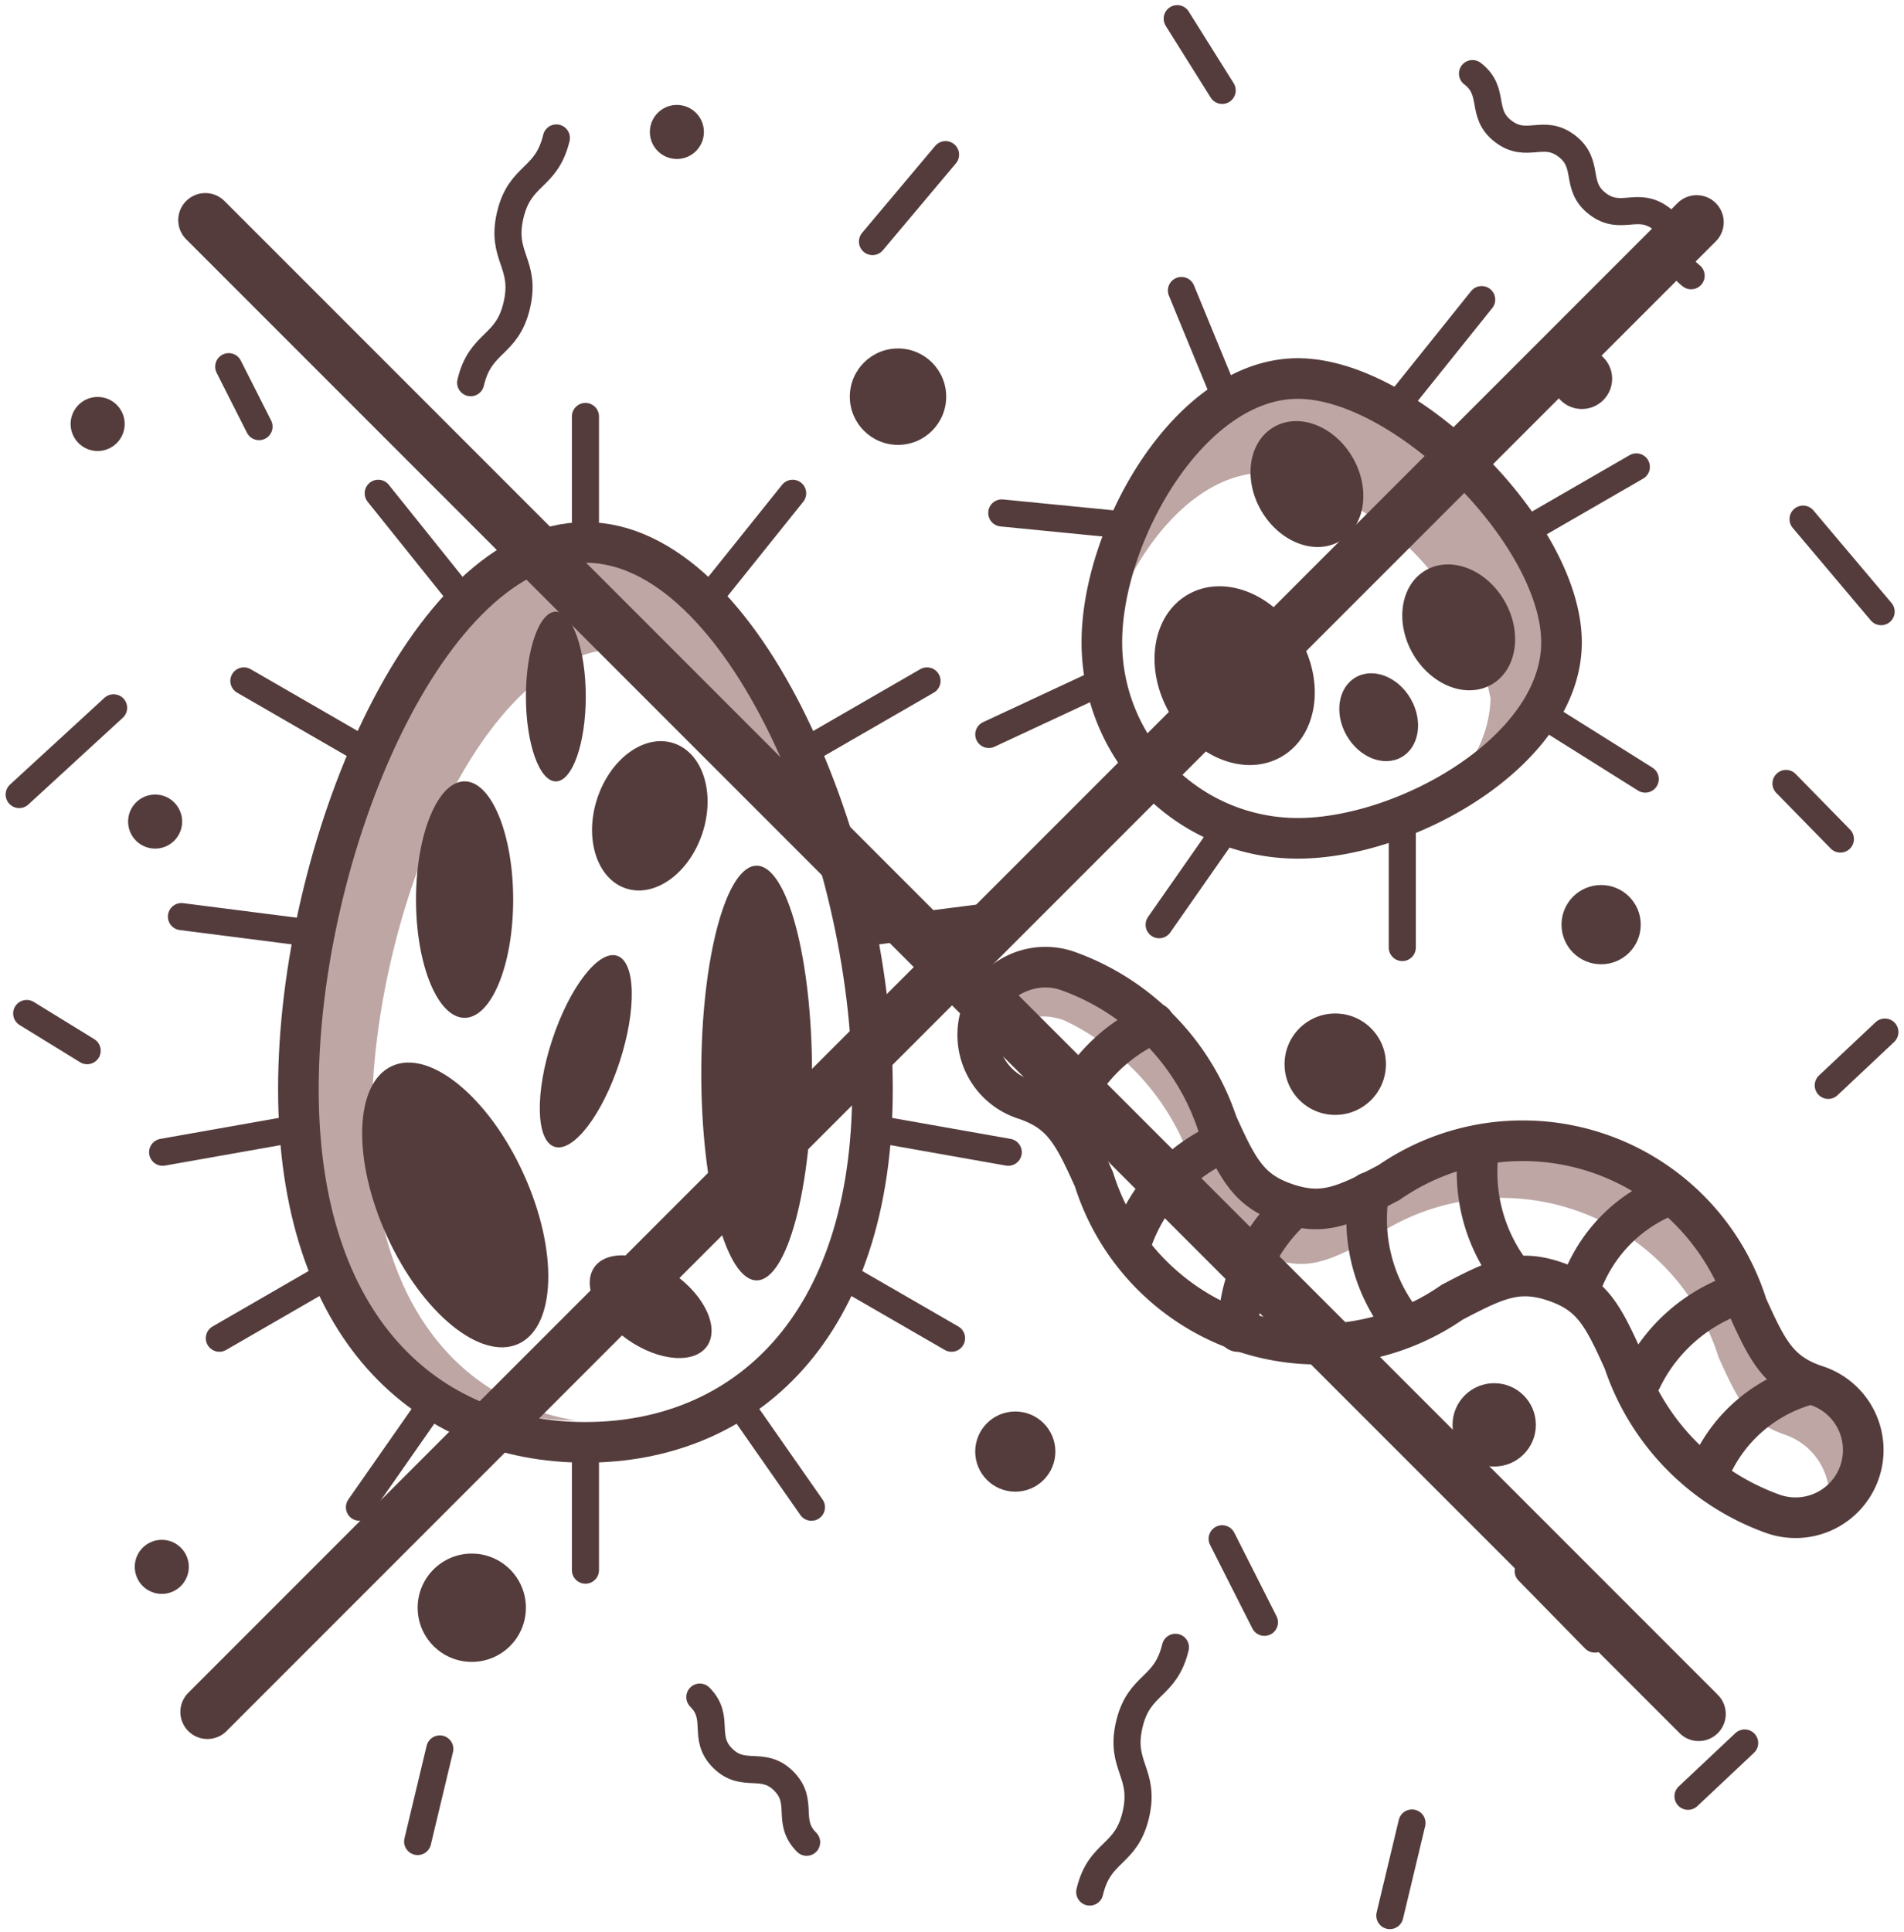 <svg xmlns="http://www.w3.org/2000/svg" width="28.88" height="29.294" viewBox="0 0 28.88 29.294">
  <g id="Group_1932" data-name="Group 1932" transform="translate(-156.354 -46.04)">
    <g id="Group_1930" data-name="Group 1930">
      <path id="Path_1140" data-name="Path 1140" d="M172.494,61.511a3.741,3.741,0,0,1,2.037,2.513,1.682,1.682,0,0,0,1.118,1.1c.544.186.857.041,1.514-.305a3.452,3.452,0,0,1,5.26,1.806c.306.677.464.984,1.007,1.171a.994.994,0,0,1,.67.885.993.993,0,0,0-.426-1.593c-.544-.187-.7-.494-1.007-1.171a3.452,3.452,0,0,0-5.26-1.807c-.658.347-.971.492-1.514.306s-.7-.494-1.007-1.171a3.583,3.583,0,0,0-2.173-2.234.994.994,0,0,0-1.315,1C171.656,61.715,171.884,61.3,172.494,61.511Z" fill="#bda6a4"/>
      <path id="Path_1141" data-name="Path 1141" d="M161.993,63.019c0-3.119,1.678-7.138,3.749-7.138,1.429,0,2.671,1.915,3.3,4.127-.593-2.856-2.132-5.583-3.936-5.583-2.318,0-4.2,4.5-4.2,7.991s1.87,5.156,4.181,5.163C163.332,67.293,161.993,65.806,161.993,63.019Z" fill="#bda6a4"/>
      <path id="Path_1142" data-name="Path 1142" d="M176.015,52.055c-1.407,0-2.572,1.83-2.778,3.328.408-1.117,1.285-2.173,2.3-2.173a4.308,4.308,0,0,1,3.426,3.427,1.858,1.858,0,0,1-.5,1.2,2.591,2.591,0,0,0,1.331-2C179.8,54.284,177.567,52.055,176.015,52.055Z" fill="#bda6a4"/>
      <g id="Group_1919" data-name="Group 1919">
        <path id="Path_1143" data-name="Path 1143" d="M169.588,62.554c0,3.623-1.949,5.357-4.354,5.357s-4.354-1.734-4.354-5.357,1.949-8.289,4.354-8.289S169.588,58.932,169.588,62.554Z" fill="none" stroke="#553c3c" stroke-linecap="round" stroke-linejoin="round" stroke-width="0.616"/>
        <g id="Group_1917" data-name="Group 1917">
          <line id="Line_129" data-name="Line 129" y1="1.91" transform="translate(165.234 52.355)" fill="none" stroke="#553c3c" stroke-linecap="round" stroke-linejoin="round" stroke-width="0.411"/>
          <line id="Line_130" data-name="Line 130" x1="1.195" y1="1.49" transform="translate(162.091 53.52)" fill="none" stroke="#553c3c" stroke-linecap="round" stroke-linejoin="round" stroke-width="0.411"/>
          <line id="Line_131" data-name="Line 131" x1="1.654" y1="0.955" transform="translate(160.053 56.365)" fill="none" stroke="#553c3c" stroke-linecap="round" stroke-linejoin="round" stroke-width="0.411"/>
          <line id="Line_132" data-name="Line 132" x1="1.895" y1="0.242" transform="translate(159.106 59.939)" fill="none" stroke="#553c3c" stroke-linecap="round" stroke-linejoin="round" stroke-width="0.411"/>
          <line id="Line_133" data-name="Line 133" x1="1.881" y2="0.333" transform="translate(158.821 63.179)" fill="none" stroke="#553c3c" stroke-linecap="round" stroke-linejoin="round" stroke-width="0.411"/>
          <line id="Line_134" data-name="Line 134" x1="1.654" y2="0.955" transform="translate(159.681 65.377)" fill="none" stroke="#553c3c" stroke-linecap="round" stroke-linejoin="round" stroke-width="0.411"/>
          <line id="Line_135" data-name="Line 135" x1="1.094" y2="1.566" transform="translate(161.806 67.329)" fill="none" stroke="#553c3c" stroke-linecap="round" stroke-linejoin="round" stroke-width="0.411"/>
          <line id="Line_136" data-name="Line 136" y1="1.91" transform="translate(165.234 67.939)" fill="none" stroke="#553c3c" stroke-linecap="round" stroke-linejoin="round" stroke-width="0.411"/>
        </g>
        <g id="Group_1918" data-name="Group 1918">
          <line id="Line_137" data-name="Line 137" y1="1.49" x2="1.195" transform="translate(167.182 53.52)" fill="none" stroke="#553c3c" stroke-linecap="round" stroke-linejoin="round" stroke-width="0.411"/>
          <line id="Line_138" data-name="Line 138" y1="0.955" x2="1.654" transform="translate(168.761 56.365)" fill="none" stroke="#553c3c" stroke-linecap="round" stroke-linejoin="round" stroke-width="0.411"/>
          <line id="Line_139" data-name="Line 139" y1="0.242" x2="1.895" transform="translate(169.468 59.939)" fill="none" stroke="#553c3c" stroke-linecap="round" stroke-linejoin="round" stroke-width="0.411"/>
          <line id="Line_140" data-name="Line 140" x2="1.881" y2="0.333" transform="translate(169.766 63.179)" fill="none" stroke="#553c3c" stroke-linecap="round" stroke-linejoin="round" stroke-width="0.411"/>
          <line id="Line_141" data-name="Line 141" x2="1.654" y2="0.955" transform="translate(169.133 65.377)" fill="none" stroke="#553c3c" stroke-linecap="round" stroke-linejoin="round" stroke-width="0.411"/>
          <line id="Line_142" data-name="Line 142" x2="1.094" y2="1.566" transform="translate(167.568 67.329)" fill="none" stroke="#553c3c" stroke-linecap="round" stroke-linejoin="round" stroke-width="0.411"/>
        </g>
      </g>
      <g id="Group_1920" data-name="Group 1920">
        <ellipse id="Ellipse_185" data-name="Ellipse 185" cx="0.737" cy="1.793" rx="0.737" ry="1.793" transform="translate(162.664 57.888)" fill="#553c3c"/>
        <ellipse id="Ellipse_186" data-name="Ellipse 186" cx="0.454" cy="1.287" rx="0.454" ry="1.287" transform="translate(164.331 55.315)" fill="#553c3c"/>
        <ellipse id="Ellipse_187" data-name="Ellipse 187" cx="1.524" cy="0.538" rx="1.524" ry="0.538" transform="translate(164.253 63.261) rotate(-71.835)" fill="#553c3c"/>
        <ellipse id="Ellipse_188" data-name="Ellipse 188" cx="1.159" cy="0.84" rx="1.159" ry="0.84" transform="translate(165.051 59.25) rotate(-71.835)" fill="#553c3c"/>
        <ellipse id="Ellipse_189" data-name="Ellipse 189" cx="0.609" cy="1.043" rx="0.609" ry="1.043" transform="matrix(0.573, -0.82, 0.82, 0.573, 165.019, 65.756)" fill="#553c3c"/>
        <ellipse id="Ellipse_190" data-name="Ellipse 190" cx="0.84" cy="3.144" rx="0.84" ry="3.144" transform="translate(166.991 59.167)" fill="#553c3c"/>
        <ellipse id="Ellipse_191" data-name="Ellipse 191" cx="1.139" cy="2.315" rx="1.139" ry="2.315" transform="matrix(0.91, -0.414, 0.414, 0.91, 161.264, 62.676)" fill="#553c3c"/>
      </g>
      <g id="Group_1921" data-name="Group 1921">
        <ellipse id="Ellipse_192" data-name="Ellipse 192" cx="1.139" cy="1.42" rx="1.139" ry="1.42" transform="translate(173.385 55.625) rotate(-30)" fill="#553c3c"/>
        <ellipse id="Ellipse_193" data-name="Ellipse 193" cx="0.802" cy="1" rx="0.802" ry="1" transform="translate(174.983 52.915) rotate(-30)" fill="#553c3c"/>
        <ellipse id="Ellipse_194" data-name="Ellipse 194" cx="0.802" cy="1" rx="0.802" ry="1" transform="translate(177.285 55.088) rotate(-30)" fill="#553c3c"/>
        <ellipse id="Ellipse_195" data-name="Ellipse 195" cx="0.56" cy="0.698" rx="0.56" ry="0.698" transform="translate(176.432 56.591) rotate(-30)" fill="#553c3c"/>
      </g>
      <g id="Group_1922" data-name="Group 1922">
        <line id="Line_143" data-name="Line 143" y1="1.49" x2="1.195" transform="translate(177.633 50.583)" fill="none" stroke="#553c3c" stroke-linecap="round" stroke-linejoin="round" stroke-width="0.411"/>
        <line id="Line_144" data-name="Line 144" y1="0.807" x2="1.731" transform="translate(171.352 56.37)" fill="none" stroke="#553c3c" stroke-linecap="round" stroke-linejoin="round" stroke-width="0.411"/>
        <line id="Line_145" data-name="Line 145" y1="1.566" x2="1.094" transform="translate(173.936 58.496)" fill="none" stroke="#553c3c" stroke-linecap="round" stroke-linejoin="round" stroke-width="0.411"/>
        <line id="Line_146" data-name="Line 146" y1="0.955" x2="1.654" transform="translate(179.52 53.12)" fill="none" stroke="#553c3c" stroke-linecap="round" stroke-linejoin="round" stroke-width="0.411"/>
        <line id="Line_147" data-name="Line 147" x2="1.618" y2="1.015" transform="translate(179.691 56.839)" fill="none" stroke="#553c3c" stroke-linecap="round" stroke-linejoin="round" stroke-width="0.411"/>
        <line id="Line_148" data-name="Line 148" x1="0.727" y1="1.766" transform="translate(174.274 50.445)" fill="none" stroke="#553c3c" stroke-linecap="round" stroke-linejoin="round" stroke-width="0.411"/>
        <line id="Line_149" data-name="Line 149" x1="1.901" y1="0.187" transform="translate(171.549 53.818)" fill="none" stroke="#553c3c" stroke-linecap="round" stroke-linejoin="round" stroke-width="0.411"/>
        <line id="Line_150" data-name="Line 150" y1="1.91" transform="translate(177.624 58.498)" fill="none" stroke="#553c3c" stroke-linecap="round" stroke-linejoin="round" stroke-width="0.411"/>
        <path id="Path_1144" data-name="Path 1144" d="M180.039,55.78c0,1.642-2.357,2.972-4,2.972a2.972,2.972,0,0,1-2.972-2.972c0-1.641,1.331-4,2.972-4S180.039,54.139,180.039,55.78Z" fill="none" stroke="#553c3c" stroke-linecap="round" stroke-linejoin="round" stroke-width="0.616"/>
      </g>
      <g id="Group_1925" data-name="Group 1925">
        <g id="Group_1924" data-name="Group 1924">
          <g id="Group_1923" data-name="Group 1923">
            <path id="Path_1145" data-name="Path 1145" d="M183.226,68.988a3.7,3.7,0,0,1-2.244-2.306c-.316-.7-.479-1.017-1.04-1.209s-.885-.043-1.564.315a3.564,3.564,0,0,1-5.431-1.865c-.315-.7-.479-1.017-1.039-1.209a1.027,1.027,0,1,1,.666-1.942,3.7,3.7,0,0,1,2.244,2.306c.316.7.479,1.017,1.04,1.209s.884.043,1.563-.315a3.565,3.565,0,0,1,5.432,1.865c.315.7.478,1.017,1.039,1.209a1.027,1.027,0,1,1-.666,1.942Z" fill="none" stroke="#553c3c" stroke-linecap="round" stroke-linejoin="round" stroke-width="0.616"/>
          </g>
          <path id="Path_1146" data-name="Path 1146" d="M173.858,61.553a2.538,2.538,0,0,0-1.364,1.47" fill="none" stroke="#553c3c" stroke-linecap="round" stroke-linejoin="round" stroke-width="0.616"/>
          <path id="Path_1147" data-name="Path 1147" d="M174.892,63.365a2.541,2.541,0,0,0-1.364,1.47" fill="none" stroke="#553c3c" stroke-linecap="round" stroke-linejoin="round" stroke-width="0.616"/>
          <path id="Path_1148" data-name="Path 1148" d="M175.934,64.392a2.534,2.534,0,0,0-.8,1.839" fill="none" stroke="#553c3c" stroke-linecap="round" stroke-linejoin="round" stroke-width="0.616"/>
          <path id="Path_1149" data-name="Path 1149" d="M177.116,64.121a2.535,2.535,0,0,0,.487,1.946" fill="none" stroke="#553c3c" stroke-linecap="round" stroke-linejoin="round" stroke-width="0.616"/>
          <path id="Path_1150" data-name="Path 1150" d="M178.791,63.407a2.54,2.54,0,0,0,.487,1.946" fill="none" stroke="#553c3c" stroke-linecap="round" stroke-linejoin="round" stroke-width="0.616"/>
          <path id="Path_1151" data-name="Path 1151" d="M181.576,64.2a2.309,2.309,0,0,0-1.243,1.336" fill="none" stroke="#553c3c" stroke-linecap="round" stroke-linejoin="round" stroke-width="0.616"/>
          <path id="Path_1152" data-name="Path 1152" d="M182.774,65.639a2.536,2.536,0,0,0-1.52,1.308" fill="none" stroke="#553c3c" stroke-linecap="round" stroke-linejoin="round" stroke-width="0.616"/>
          <path id="Path_1153" data-name="Path 1153" d="M183.7,67.059a2.279,2.279,0,0,0-1.366,1.175" fill="none" stroke="#553c3c" stroke-linecap="round" stroke-linejoin="round" stroke-width="0.616"/>
        </g>
      </g>
      <circle id="Ellipse_196" data-name="Ellipse 196" cx="0.731" cy="0.731" r="0.731" transform="translate(169.244 51.324)" fill="#553c3c"/>
      <circle id="Ellipse_197" data-name="Ellipse 197" cx="0.769" cy="0.769" r="0.769" transform="translate(175.838 61.408)" fill="#553c3c"/>
      <circle id="Ellipse_198" data-name="Ellipse 198" cx="0.459" cy="0.459" r="0.459" transform="translate(179.889 51.324)" fill="#553c3c"/>
      <circle id="Ellipse_199" data-name="Ellipse 199" cx="0.41" cy="0.41" r="0.41" transform="translate(158.398 69.389)" fill="#553c3c"/>
      <circle id="Ellipse_200" data-name="Ellipse 200" cx="0.41" cy="0.41" r="0.41" transform="translate(158.297 58.088)" fill="#553c3c"/>
      <circle id="Ellipse_201" data-name="Ellipse 201" cx="0.41" cy="0.41" r="0.41" transform="translate(157.425 52.059)" fill="#553c3c"/>
      <circle id="Ellipse_202" data-name="Ellipse 202" cx="0.41" cy="0.41" r="0.41" transform="translate(166.211 47.631)" fill="#553c3c"/>
      <circle id="Ellipse_203" data-name="Ellipse 203" cx="0.821" cy="0.821" r="0.821" transform="translate(162.689 69.598)" fill="#553c3c"/>
      <circle id="Ellipse_204" data-name="Ellipse 204" cx="0.608" cy="0.608" r="0.608" transform="translate(171.146 67.443)" fill="#553c3c"/>
      <circle id="Ellipse_205" data-name="Ellipse 205" cx="0.601" cy="0.601" r="0.601" transform="translate(180.039 59.46)" fill="#553c3c"/>
      <circle id="Ellipse_206" data-name="Ellipse 206" cx="0.632" cy="0.632" r="0.632" transform="translate(178.386 67.014)" fill="#553c3c"/>
      <line id="Line_151" data-name="Line 151" x2="0.641" y2="1.267" transform="translate(174.892 69.373)" fill="none" stroke="#553c3c" stroke-linecap="round" stroke-linejoin="round" stroke-width="0.411"/>
      <line id="Line_152" data-name="Line 152" x2="0.46" y2="0.909" transform="translate(159.823 51.6)" fill="none" stroke="#553c3c" stroke-linecap="round" stroke-linejoin="round" stroke-width="0.411"/>
      <line id="Line_153" data-name="Line 153" x1="1.108" y2="1.318" transform="translate(169.588 48.385)" fill="none" stroke="#553c3c" stroke-linecap="round" stroke-linejoin="round" stroke-width="0.411"/>
      <line id="Line_154" data-name="Line 154" y1="1.315" x2="1.432" transform="translate(156.645 56.773)" fill="none" stroke="#553c3c" stroke-linecap="round" stroke-linejoin="round" stroke-width="0.411"/>
      <line id="Line_155" data-name="Line 155" x2="0.917" y2="0.564" transform="translate(156.759 61.408)" fill="none" stroke="#553c3c" stroke-linecap="round" stroke-linejoin="round" stroke-width="0.411"/>
      <line id="Line_156" data-name="Line 156" y1="0.808" x2="0.859" transform="translate(184.085 61.69)" fill="none" stroke="#553c3c" stroke-linecap="round" stroke-linejoin="round" stroke-width="0.411"/>
      <line id="Line_157" data-name="Line 157" y1="0.808" x2="0.859" transform="translate(181.958 72.47)" fill="none" stroke="#553c3c" stroke-linecap="round" stroke-linejoin="round" stroke-width="0.411"/>
      <line id="Line_158" data-name="Line 158" x2="0.825" y2="0.843" transform="translate(183.444 57.92)" fill="none" stroke="#553c3c" stroke-linecap="round" stroke-linejoin="round" stroke-width="0.411"/>
      <line id="Line_159" data-name="Line 159" x2="1.184" y2="1.403" transform="translate(183.703 53.912)" fill="none" stroke="#553c3c" stroke-linecap="round" stroke-linejoin="round" stroke-width="0.411"/>
      <g id="Group_1926" data-name="Group 1926">
        <path id="Path_1154" data-name="Path 1154" d="M182.005,50.221c-.354-.272-.1-.6-.458-.87s-.607.052-.963-.222-.107-.6-.464-.874-.607.051-.965-.224-.108-.6-.466-.875" fill="none" stroke="#553c3c" stroke-linecap="round" stroke-linejoin="round" stroke-width="0.411"/>
      </g>
      <line id="Line_160" data-name="Line 160" x2="0.682" y2="1.088" transform="translate(174.21 46.323)" fill="none" stroke="#553c3c" stroke-linecap="round" stroke-linejoin="round" stroke-width="0.411"/>
      <line id="Line_161" data-name="Line 161" x2="1.01" y2="1.031" transform="translate(179.534 69.863)" fill="none" stroke="#553c3c" stroke-linecap="round" stroke-linejoin="round" stroke-width="0.411"/>
      <line id="Line_162" data-name="Line 162" x1="0.336" y2="1.404" transform="translate(177.435 73.683)" fill="none" stroke="#553c3c" stroke-linecap="round" stroke-linejoin="round" stroke-width="0.411"/>
      <line id="Line_163" data-name="Line 163" x1="0.336" y2="1.404" transform="translate(162.689 72.56)" fill="none" stroke="#553c3c" stroke-linecap="round" stroke-linejoin="round" stroke-width="0.411"/>
      <g id="Group_1927" data-name="Group 1927">
        <path id="Path_1155" data-name="Path 1155" d="M166.969,71.774c.318.318.028.608.346.926s.608.028.927.347.028.609.347.928" fill="none" stroke="#553c3c" stroke-linecap="round" stroke-linejoin="round" stroke-width="0.411"/>
      </g>
      <g id="Group_1928" data-name="Group 1928">
        <path id="Path_1156" data-name="Path 1156" d="M174.183,71.019c-.152.633-.551.538-.7,1.171s.247.73.1,1.365-.551.54-.7,1.175" fill="none" stroke="#553c3c" stroke-linecap="round" stroke-linejoin="round" stroke-width="0.411"/>
      </g>
      <g id="Group_1929" data-name="Group 1929">
        <path id="Path_1157" data-name="Path 1157" d="M164.793,48.132c-.152.633-.551.538-.7,1.171s.248.73.1,1.365-.551.54-.7,1.175" fill="none" stroke="#553c3c" stroke-linecap="round" stroke-linejoin="round" stroke-width="0.411"/>
      </g>
    </g>
    <g id="Group_1931" data-name="Group 1931">
      <line id="Line_164" data-name="Line 164" x2="22.652" y2="22.652" transform="translate(159.468 49.378)" fill="none" stroke="#553c3c" stroke-linecap="round" stroke-linejoin="round" stroke-width="0.821"/>
      <line id="Line_165" data-name="Line 165" x1="22.589" y2="22.589" transform="translate(159.5 49.41)" fill="none" stroke="#553c3c" stroke-linecap="round" stroke-linejoin="round" stroke-width="0.821"/>
    </g>
  </g>
</svg>
